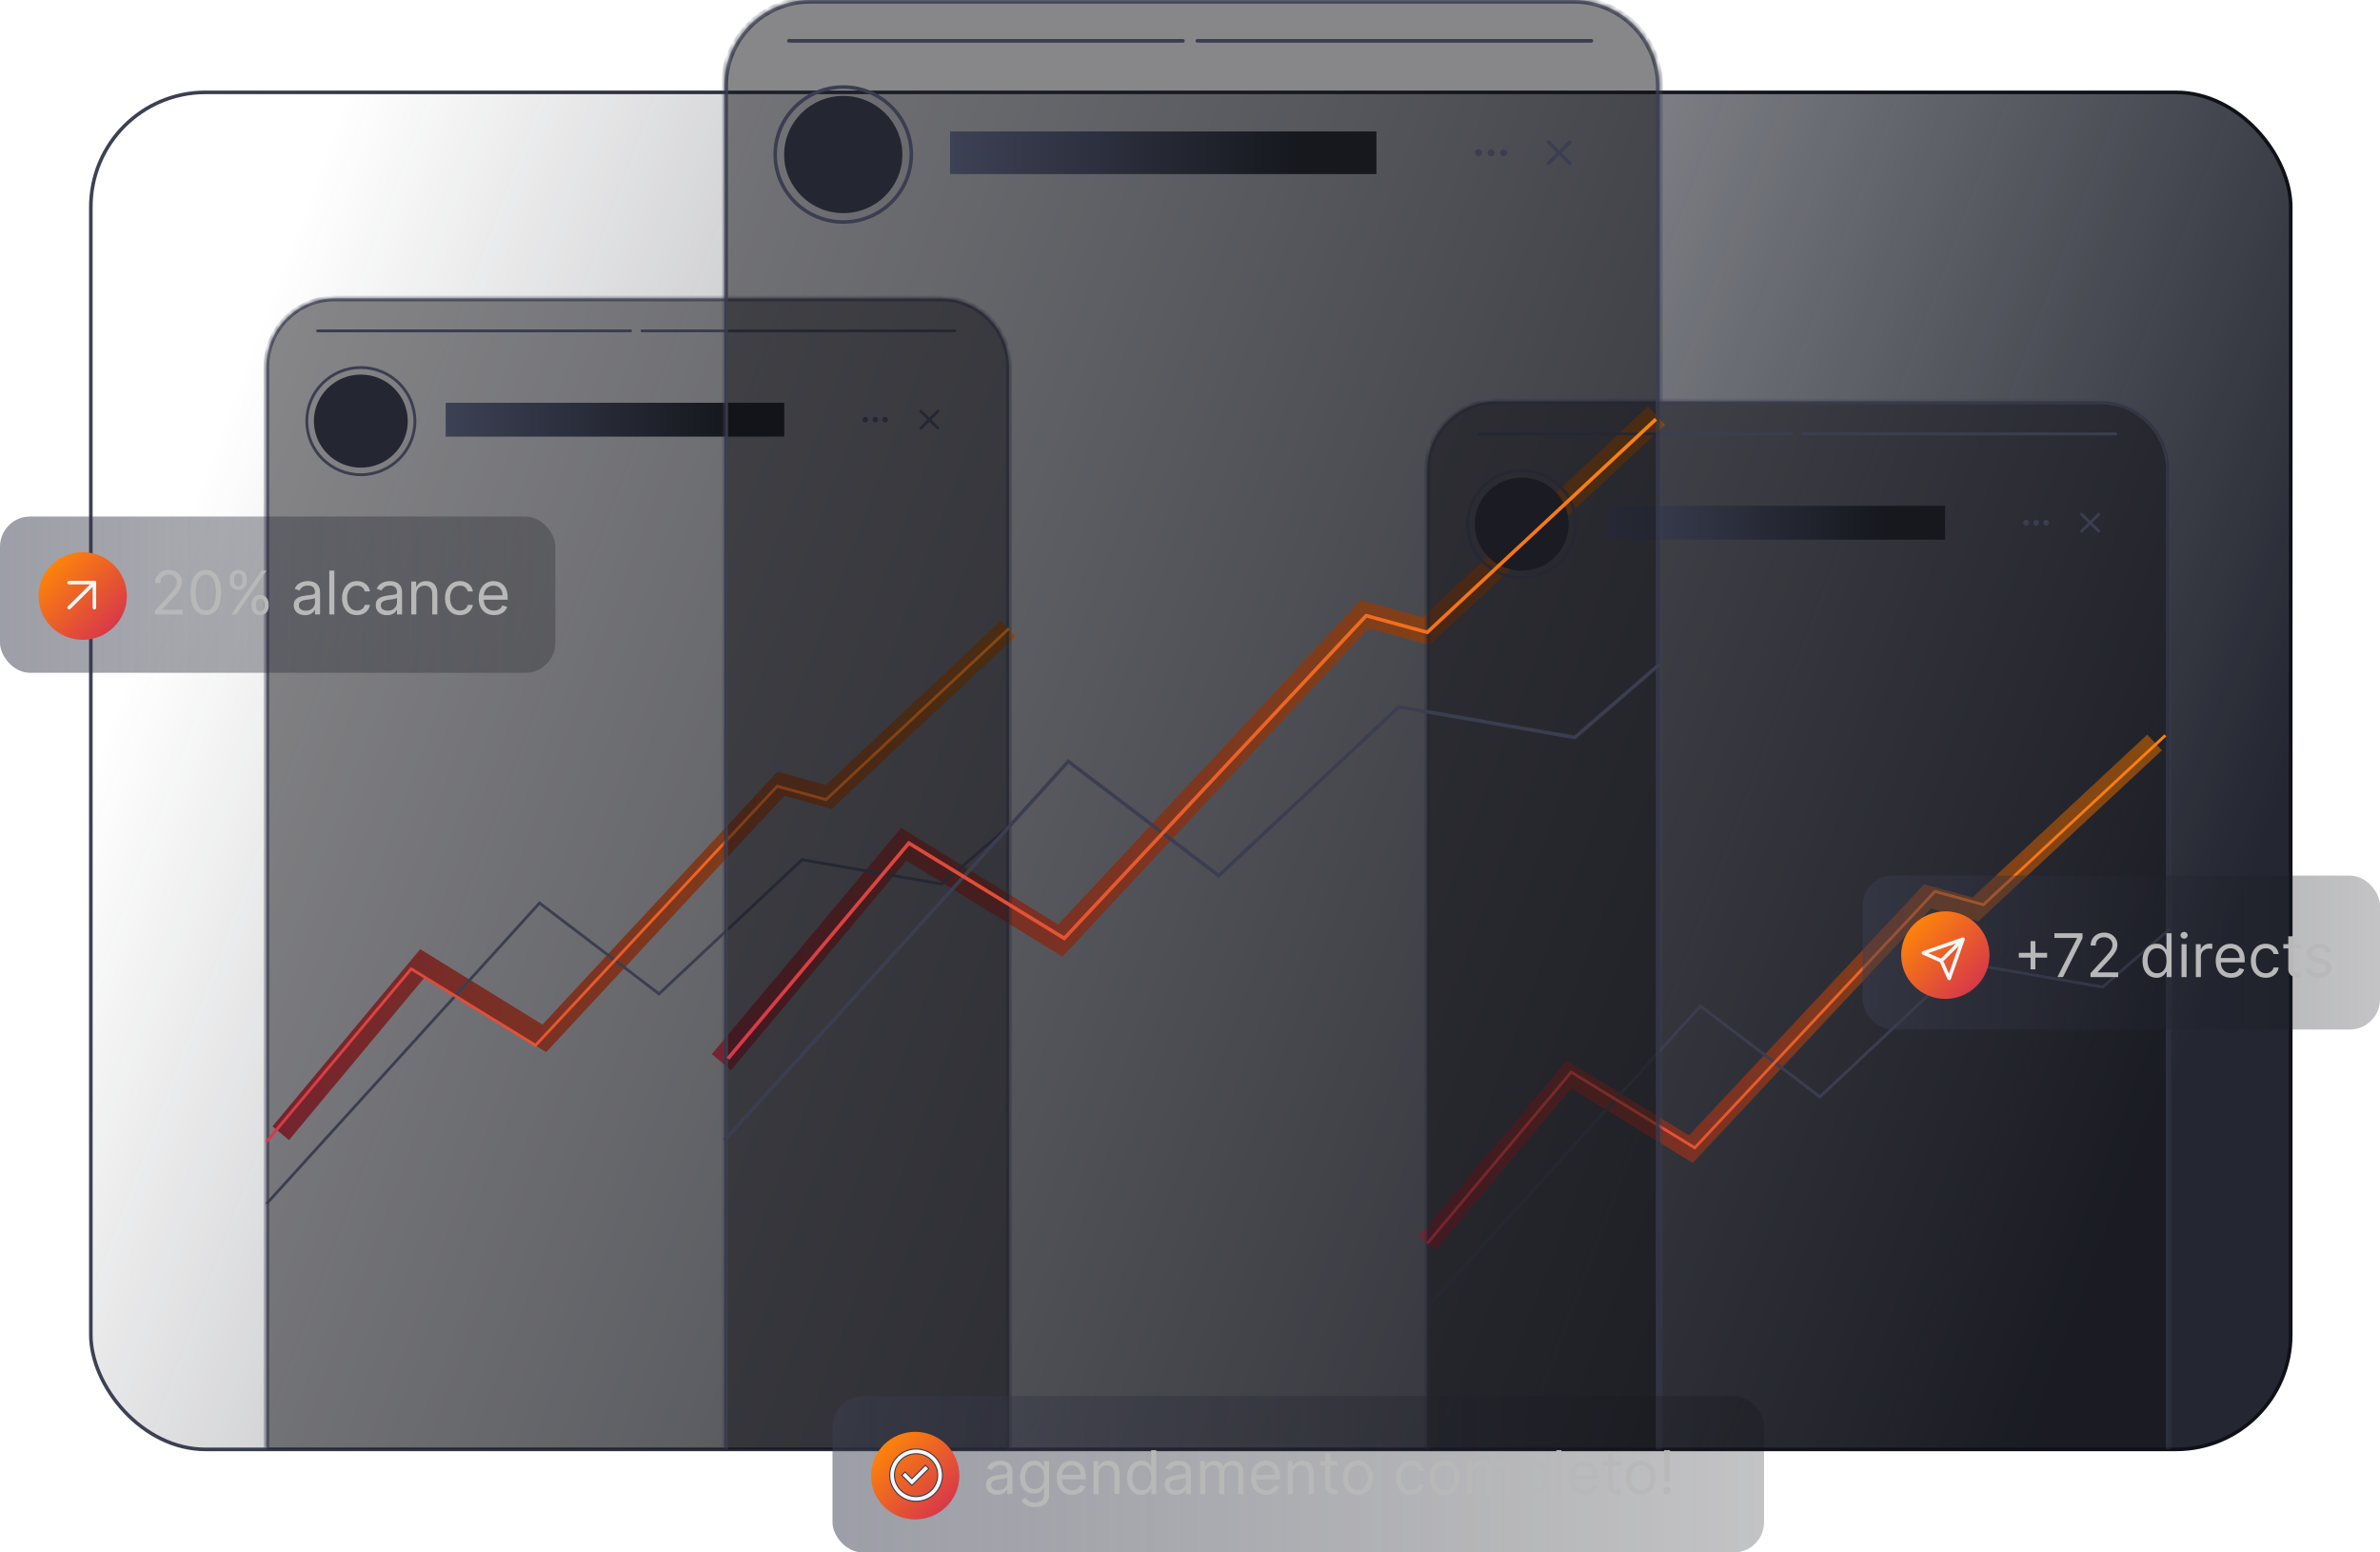 <svg width="414" height="270" viewBox="0 0 414 270" fill="none" xmlns="http://www.w3.org/2000/svg">
<rect x="15.8" y="16.064" width="382.675" height="236.018" rx="19.944" fill="url(#paint0_linear_1_1760)" stroke="url(#paint1_linear_1_1760)" stroke-width="0.623"/>
<path d="M125.492 184.737L157.208 146.835L184.449 163.587L237.375 106.84L248.076 109.771L288.16 72.288" stroke="url(#paint2_linear_1_1760)" stroke-width="4.363"/>
<path d="M48.832 197.094L73.5 167.522L94.688 180.593L135.852 136.317L144.176 138.604L175.352 109.359" stroke="url(#paint3_linear_1_1760)" stroke-width="3.74"/>
<g filter="url(#filter0_b_1_1760)">
<mask id="path-4-inside-1_1_1760" fill="white">
<path d="M46.339 63.778C46.339 57.217 51.657 51.899 58.217 51.899H163.638C170.198 51.899 175.516 57.217 175.516 63.778V252.082H46.339V63.778Z"/>
</mask>
<path d="M46.339 63.778C46.339 57.217 51.657 51.899 58.217 51.899H163.638C170.198 51.899 175.516 57.217 175.516 63.778V252.082H46.339V63.778Z" fill="#101116" fill-opacity="0.5"/>
<path d="M45.844 63.778C45.844 56.944 51.384 51.404 58.217 51.404H163.638C170.472 51.404 176.011 56.944 176.011 63.778H175.022C175.022 57.491 169.925 52.394 163.638 52.394H58.217C51.93 52.394 46.834 57.491 46.834 63.778H45.844ZM175.516 252.082H46.339H175.516ZM45.844 252.082V63.778C45.844 56.944 51.384 51.404 58.217 51.404V52.394C51.93 52.394 46.834 57.491 46.834 63.778V252.082H45.844ZM163.638 51.404C170.472 51.404 176.011 56.944 176.011 63.778V252.082H175.022V63.778C175.022 57.491 169.925 52.394 163.638 52.394V51.404Z" fill="#3B3E50" mask="url(#path-4-inside-1_1_1760)"/>
</g>
<ellipse cx="62.767" cy="73.242" rx="8.166" ry="8.096" fill="#242731"/>
<path d="M72.17 73.243C72.17 78.388 67.962 82.563 62.767 82.563C57.571 82.563 53.363 78.388 53.363 73.243C53.363 68.097 57.571 63.922 62.767 63.922C67.962 63.922 72.17 68.097 72.17 73.243Z" stroke="#3B3E50" stroke-width="0.495"/>
<rect x="77.52" y="70.053" width="58.897" height="5.888" fill="url(#paint4_linear_1_1760)"/>
<path d="M55.248 57.542H109.69" stroke="#3B3E50" stroke-width="0.495" stroke-linecap="round"/>
<path d="M111.67 57.542H166.113" stroke="#3B3E50" stroke-width="0.495" stroke-linecap="round"/>
<path d="M163.143 71.525L160.174 74.469" stroke="#3B3E50" stroke-width="0.495" stroke-linecap="round" stroke-linejoin="round"/>
<path d="M160.174 71.525L163.143 74.469" stroke="#3B3E50" stroke-width="0.495" stroke-linecap="round" stroke-linejoin="round"/>
<path d="M152.255 73.243C152.391 73.243 152.502 73.133 152.502 72.998C152.502 72.862 152.391 72.752 152.255 72.752C152.118 72.752 152.007 72.862 152.007 72.998C152.007 73.133 152.118 73.243 152.255 73.243Z" stroke="#3B3E50" stroke-width="0.495" stroke-linecap="round" stroke-linejoin="round"/>
<path d="M153.987 73.243C154.124 73.243 154.234 73.133 154.234 72.998C154.234 72.862 154.124 72.752 153.987 72.752C153.85 72.752 153.739 72.862 153.739 72.998C153.739 73.133 153.85 73.243 153.987 73.243Z" stroke="#3B3E50" stroke-width="0.495" stroke-linecap="round" stroke-linejoin="round"/>
<path d="M150.522 73.243C150.659 73.243 150.77 73.133 150.77 72.998C150.77 72.862 150.659 72.752 150.522 72.752C150.386 72.752 150.275 72.862 150.275 72.998C150.275 73.133 150.386 73.243 150.522 73.243Z" stroke="#3B3E50" stroke-width="0.495" stroke-linecap="round" stroke-linejoin="round"/>
<path d="M46.339 209.396L93.853 157.056L114.64 172.85L139.51 149.527L163.824 153.751L175.516 143.65" stroke="#3B3E50" stroke-width="0.495"/>
<path d="M46.339 198.602L71.525 168.504L93.158 181.807L135.187 136.743L143.686 139.071L175.516 109.305" stroke="url(#paint5_linear_1_1760)" stroke-width="0.495"/>
<path d="M248.272 216.247L272.94 186.884L294.128 199.862L335.292 155.898L343.615 158.169L374.791 129.13" stroke="url(#paint6_linear_1_1760)" stroke-width="3.74"/>
<g filter="url(#filter1_b_1_1760)">
<mask id="path-19-inside-2_1_1760" fill="white">
<path d="M248.272 81.695C248.272 75.135 253.59 69.817 260.15 69.817H365.406C371.966 69.817 377.284 75.135 377.284 81.695V252.083H248.272V81.695Z"/>
</mask>
<path d="M248.272 81.695C248.272 75.135 253.59 69.817 260.15 69.817H365.406C371.966 69.817 377.284 75.135 377.284 81.695V252.083H248.272V81.695Z" fill="#101116" fill-opacity="0.5"/>
<path d="M247.777 81.695C247.777 74.862 253.317 69.322 260.15 69.322H365.406C372.24 69.322 377.779 74.862 377.779 81.695H376.789C376.789 75.409 371.693 70.312 365.406 70.312H260.15C253.863 70.312 248.767 75.409 248.767 81.695H247.777ZM377.284 252.083H248.272H377.284ZM247.777 252.083V81.695C247.777 74.862 253.317 69.322 260.15 69.322V70.312C253.863 70.312 248.767 75.409 248.767 81.695V252.083H247.777ZM365.406 69.322C372.24 69.322 377.779 74.862 377.779 81.695V252.083H376.789V81.695C376.789 75.409 371.693 70.312 365.406 70.312V69.322Z" fill="#3B3E50" mask="url(#path-19-inside-2_1_1760)"/>
</g>
<ellipse cx="264.699" cy="91.16" rx="8.166" ry="8.096" fill="#242731"/>
<path d="M274.103 91.16C274.103 96.305 269.895 100.48 264.699 100.48C259.504 100.48 255.296 96.305 255.296 91.16C255.296 86.014 259.504 81.84 264.699 81.84C269.895 81.84 274.103 86.014 274.103 91.16Z" stroke="#3B3E50" stroke-width="0.495"/>
<rect x="279.452" y="87.971" width="58.897" height="5.888" fill="url(#paint7_linear_1_1760)"/>
<path d="M257.18 75.46H311.623" stroke="#3B3E50" stroke-width="0.495" stroke-linecap="round"/>
<path d="M313.603 75.46H368.046" stroke="#3B3E50" stroke-width="0.495" stroke-linecap="round"/>
<path d="M365.076 89.443L362.106 92.387" stroke="#3B3E50" stroke-width="0.495" stroke-linecap="round" stroke-linejoin="round"/>
<path d="M362.106 89.443L365.076 92.387" stroke="#3B3E50" stroke-width="0.495" stroke-linecap="round" stroke-linejoin="round"/>
<g clip-path="url(#clip0_1_1760)">
<path d="M354.187 91.161C354.324 91.161 354.435 91.051 354.435 90.915C354.435 90.779 354.324 90.669 354.187 90.669C354.051 90.669 353.94 90.779 353.94 90.915C353.94 91.051 354.051 91.161 354.187 91.161Z" stroke="#3B3E50" stroke-width="0.495" stroke-linecap="round" stroke-linejoin="round"/>
<path d="M355.919 91.161C356.056 91.161 356.167 91.051 356.167 90.915C356.167 90.779 356.056 90.669 355.919 90.669C355.783 90.669 355.672 90.779 355.672 90.915C355.672 91.051 355.783 91.161 355.919 91.161Z" stroke="#3B3E50" stroke-width="0.495" stroke-linecap="round" stroke-linejoin="round"/>
<path d="M352.455 91.161C352.592 91.161 352.702 91.051 352.702 90.915C352.702 90.779 352.592 90.669 352.455 90.669C352.318 90.669 352.208 90.779 352.208 90.915C352.208 91.051 352.318 91.161 352.455 91.161Z" stroke="#3B3E50" stroke-width="0.495" stroke-linecap="round" stroke-linejoin="round"/>
</g>
<path d="M248.272 227.314L295.785 174.974L316.573 190.768L341.443 167.444L365.757 171.668L377.449 161.568" stroke="#3B3E50" stroke-width="0.495"/>
<path d="M248.272 216.247L273.305 186.467L294.805 199.63L336.578 155.042L345.024 157.346L376.661 127.895" stroke="url(#paint8_linear_1_1760)" stroke-width="0.495"/>
<g filter="url(#filter2_b_1_1760)">
<mask id="path-33-inside-3_1_1760" fill="white">
<path d="M126 14.958C126 6.697 132.697 0 140.958 0H273.71C281.971 0 288.668 6.697 288.668 14.958V252.082H126V14.958Z"/>
</mask>
<path d="M126 14.958C126 6.697 132.697 0 140.958 0H273.71C281.971 0 288.668 6.697 288.668 14.958V252.082H126V14.958Z" fill="#101116" fill-opacity="0.5"/>
<path d="M125.377 14.958C125.377 6.353 132.353 -0.623 140.958 -0.623H273.71C282.315 -0.623 289.291 6.353 289.291 14.958H288.045C288.045 7.041 281.627 0.623 273.71 0.623H140.958C133.041 0.623 126.623 7.041 126.623 14.958H125.377ZM288.668 252.082H126H288.668ZM125.377 252.082V14.958C125.377 6.353 132.353 -0.623 140.958 -0.623V0.623C133.041 0.623 126.623 7.041 126.623 14.958V252.082H125.377ZM273.71 -0.623C282.315 -0.623 289.291 6.353 289.291 14.958V252.082H288.045V14.958C288.045 7.041 281.627 0.623 273.71 0.623V-0.623Z" fill="#3B3E50" mask="url(#path-33-inside-3_1_1760)"/>
</g>
<ellipse cx="146.687" cy="26.876" rx="10.284" ry="10.194" fill="#242731"/>
<path d="M158.528 26.876C158.528 33.356 153.229 38.613 146.687 38.613C140.144 38.613 134.845 33.356 134.845 26.876C134.845 20.397 140.144 15.14 146.687 15.14C153.229 15.14 158.528 20.397 158.528 26.876Z" stroke="#3B3E50" stroke-width="0.623"/>
<rect x="165.265" y="22.86" width="74.167" height="7.414" fill="url(#paint9_linear_1_1760)"/>
<path d="M137.218 7.105H205.776" stroke="#3B3E50" stroke-width="0.623" stroke-linecap="round"/>
<path d="M208.269 7.105H276.826" stroke="#3B3E50" stroke-width="0.623" stroke-linecap="round"/>
<path d="M273.087 24.714L269.347 28.421" stroke="#3B3E50" stroke-width="0.623" stroke-linecap="round" stroke-linejoin="round"/>
<path d="M269.347 24.714L273.087 28.421" stroke="#3B3E50" stroke-width="0.623" stroke-linecap="round" stroke-linejoin="round"/>
<path d="M259.375 26.877C259.547 26.877 259.687 26.739 259.687 26.568C259.687 26.397 259.547 26.258 259.375 26.258C259.203 26.258 259.064 26.397 259.064 26.568C259.064 26.739 259.203 26.877 259.375 26.877Z" stroke="#3B3E50" stroke-width="0.623" stroke-linecap="round" stroke-linejoin="round"/>
<path d="M261.557 26.877C261.729 26.877 261.868 26.739 261.868 26.568C261.868 26.397 261.729 26.258 261.557 26.258C261.385 26.258 261.245 26.397 261.245 26.568C261.245 26.739 261.385 26.877 261.557 26.877Z" stroke="#3B3E50" stroke-width="0.623" stroke-linecap="round" stroke-linejoin="round"/>
<path d="M257.194 26.877C257.366 26.877 257.505 26.739 257.505 26.568C257.505 26.397 257.366 26.258 257.194 26.258C257.022 26.258 256.882 26.397 256.882 26.568C256.882 26.739 257.022 26.877 257.194 26.877Z" stroke="#3B3E50" stroke-width="0.623" stroke-linecap="round" stroke-linejoin="round"/>
<path d="M126 198.329L185.832 132.42L212.008 152.308L243.327 122.938L273.944 128.257L288.668 115.538" stroke="#3B3E50" stroke-width="0.623"/>
<path d="M126.623 184.119L158.097 146.634L185.129 163.202L237.649 107.078L248.269 109.977L288.045 72.906" stroke="url(#paint10_linear_1_1760)" stroke-width="0.623"/>
<g filter="url(#filter3_b_1_1760)">
<rect y="89.832" width="96.604" height="27.185" rx="5.246" fill="url(#paint11_linear_1_1760)" fill-opacity="0.5"/>
</g>
<ellipse cx="7.65" cy="7.65" rx="7.65" ry="7.65" transform="matrix(-0.71 -0.704 0.71 -0.704 14.388 114.434)" fill="url(#paint12_linear_1_1760)"/>
<path d="M12.028 105.68L16.419 101.327" stroke="#F7F7F7" stroke-width="0.617" stroke-linecap="round" stroke-linejoin="round"/>
<path d="M12.028 101.327L16.419 101.327L16.419 105.68" stroke="#F7F7F7" stroke-width="0.617" stroke-linecap="round" stroke-linejoin="round"/>
<path d="M26.966 106.865V106.194L29.485 103.437C29.781 103.114 30.024 102.833 30.215 102.595C30.407 102.354 30.548 102.128 30.64 101.917C30.734 101.703 30.782 101.479 30.782 101.246C30.782 100.978 30.717 100.745 30.588 100.549C30.461 100.353 30.287 100.202 30.066 100.095C29.845 99.988 29.597 99.934 29.321 99.934C29.028 99.934 28.772 99.995 28.554 100.117C28.337 100.236 28.17 100.404 28.051 100.62C27.934 100.836 27.875 101.09 27.875 101.38H26.996C26.996 100.933 27.099 100.541 27.305 100.203C27.512 99.865 27.792 99.602 28.148 99.413C28.505 99.224 28.906 99.13 29.351 99.13C29.798 99.13 30.194 99.224 30.539 99.413C30.885 99.602 31.155 99.856 31.352 100.177C31.548 100.497 31.646 100.854 31.646 101.246C31.646 101.527 31.595 101.801 31.493 102.069C31.394 102.335 31.22 102.632 30.972 102.96C30.726 103.285 30.384 103.683 29.947 104.152L28.233 105.985V106.045H31.78V106.865H26.966ZM35.808 106.969C35.246 106.969 34.768 106.816 34.373 106.511C33.978 106.203 33.677 105.757 33.468 105.173C33.259 104.587 33.155 103.879 33.155 103.049C33.155 102.225 33.259 101.52 33.468 100.937C33.679 100.351 33.982 99.903 34.377 99.596C34.774 99.285 35.251 99.13 35.808 99.13C36.364 99.13 36.84 99.285 37.235 99.596C37.632 99.903 37.935 100.351 38.144 100.937C38.355 101.52 38.461 102.225 38.461 103.049C38.461 103.879 38.356 104.587 38.148 105.173C37.939 105.757 37.637 106.203 37.242 106.511C36.847 106.816 36.369 106.969 35.808 106.969ZM35.808 106.149C36.364 106.149 36.796 105.881 37.104 105.344C37.412 104.808 37.566 104.043 37.566 103.049C37.566 102.389 37.495 101.826 37.354 101.361C37.215 100.897 37.014 100.543 36.75 100.3C36.489 100.056 36.175 99.934 35.808 99.934C35.256 99.934 34.825 100.206 34.515 100.75C34.204 101.292 34.049 102.058 34.049 103.049C34.049 103.71 34.119 104.271 34.258 104.733C34.397 105.195 34.597 105.547 34.858 105.788C35.121 106.029 35.438 106.149 35.808 106.149ZM43.766 105.434V105.031C43.766 104.753 43.823 104.499 43.937 104.268C44.054 104.034 44.223 103.848 44.444 103.709C44.668 103.567 44.938 103.496 45.256 103.496C45.579 103.496 45.85 103.567 46.069 103.709C46.287 103.848 46.452 104.034 46.564 104.268C46.676 104.499 46.732 104.753 46.732 105.031V105.434C46.732 105.712 46.675 105.968 46.56 106.201C46.449 106.432 46.282 106.619 46.061 106.76C45.843 106.899 45.574 106.969 45.256 106.969C44.933 106.969 44.661 106.899 44.44 106.76C44.219 106.619 44.052 106.432 43.937 106.201C43.823 105.968 43.766 105.712 43.766 105.434ZM44.526 105.031V105.434C44.526 105.665 44.581 105.872 44.69 106.056C44.799 106.237 44.988 106.328 45.256 106.328C45.517 106.328 45.701 106.237 45.808 106.056C45.917 105.872 45.972 105.665 45.972 105.434V105.031C45.972 104.8 45.919 104.594 45.815 104.413C45.711 104.229 45.525 104.137 45.256 104.137C44.995 104.137 44.808 104.229 44.694 104.413C44.582 104.594 44.526 104.8 44.526 105.031ZM39.966 101.067V100.665C39.966 100.387 40.023 100.132 40.137 99.901C40.254 99.668 40.423 99.481 40.644 99.342C40.867 99.201 41.138 99.13 41.456 99.13C41.779 99.13 42.05 99.201 42.268 99.342C42.487 99.481 42.652 99.668 42.764 99.901C42.876 100.132 42.931 100.387 42.931 100.665V101.067C42.931 101.345 42.874 101.601 42.76 101.835C42.648 102.066 42.482 102.252 42.261 102.394C42.042 102.533 41.774 102.602 41.456 102.602C41.133 102.602 40.861 102.533 40.64 102.394C40.419 102.252 40.251 102.066 40.137 101.835C40.023 101.601 39.966 101.345 39.966 101.067ZM40.726 100.665V101.067C40.726 101.298 40.78 101.506 40.89 101.689C40.999 101.871 41.188 101.961 41.456 101.961C41.717 101.961 41.901 101.871 42.007 101.689C42.117 101.506 42.171 101.298 42.171 101.067V100.665C42.171 100.434 42.119 100.228 42.015 100.046C41.911 99.862 41.724 99.771 41.456 99.771C41.195 99.771 41.008 99.862 40.893 100.046C40.782 100.228 40.726 100.434 40.726 100.665ZM40.249 106.865L45.495 99.234H46.344L41.098 106.865H40.249ZM53.051 106.999C52.688 106.999 52.359 106.93 52.063 106.794C51.768 106.655 51.533 106.455 51.359 106.194C51.185 105.931 51.098 105.613 51.098 105.24C51.098 104.912 51.163 104.646 51.292 104.443C51.421 104.237 51.594 104.075 51.81 103.958C52.026 103.842 52.265 103.755 52.525 103.698C52.789 103.638 53.053 103.591 53.319 103.556C53.667 103.511 53.949 103.478 54.165 103.455C54.383 103.431 54.542 103.39 54.642 103.332C54.743 103.275 54.794 103.176 54.794 103.034V103.005C54.794 102.637 54.694 102.351 54.493 102.148C54.294 101.944 53.992 101.842 53.587 101.842C53.167 101.842 52.838 101.934 52.6 102.118C52.361 102.302 52.194 102.498 52.097 102.707L51.262 102.408C51.411 102.061 51.61 101.79 51.858 101.596C52.109 101.4 52.383 101.263 52.678 101.186C52.976 101.107 53.269 101.067 53.557 101.067C53.741 101.067 53.952 101.09 54.191 101.134C54.432 101.176 54.664 101.265 54.888 101.399C55.114 101.533 55.301 101.735 55.45 102.006C55.599 102.277 55.674 102.639 55.674 103.094V106.865H54.794V106.09H54.75C54.69 106.214 54.591 106.347 54.452 106.488C54.312 106.63 54.127 106.75 53.897 106.85C53.666 106.949 53.384 106.999 53.051 106.999ZM53.185 106.209C53.533 106.209 53.826 106.14 54.064 106.004C54.305 105.867 54.486 105.691 54.608 105.475C54.732 105.259 54.794 105.031 54.794 104.793V103.988C54.757 104.033 54.675 104.074 54.548 104.111C54.424 104.146 54.28 104.177 54.116 104.204C53.955 104.229 53.797 104.251 53.643 104.271C53.492 104.289 53.369 104.304 53.274 104.316C53.046 104.346 52.832 104.394 52.633 104.461C52.437 104.526 52.278 104.624 52.157 104.756C52.037 104.885 51.978 105.061 51.978 105.285C51.978 105.59 52.091 105.821 52.317 105.978C52.545 106.132 52.835 106.209 53.185 106.209ZM58.158 99.234V106.865H57.279V99.234H58.158ZM62.093 106.984C61.557 106.984 61.095 106.857 60.707 106.604C60.32 106.35 60.022 106.001 59.813 105.557C59.604 105.112 59.5 104.604 59.5 104.033C59.5 103.452 59.607 102.939 59.821 102.494C60.037 102.047 60.337 101.698 60.722 101.447C61.11 101.194 61.562 101.067 62.078 101.067C62.481 101.067 62.843 101.142 63.166 101.291C63.489 101.44 63.754 101.648 63.96 101.917C64.166 102.185 64.294 102.498 64.344 102.856H63.464C63.397 102.595 63.248 102.364 63.017 102.163C62.789 101.959 62.481 101.857 62.093 101.857C61.751 101.857 61.45 101.946 61.192 102.125C60.936 102.302 60.736 102.551 60.592 102.874C60.45 103.195 60.379 103.571 60.379 104.003C60.379 104.445 60.449 104.83 60.588 105.158C60.73 105.486 60.928 105.741 61.184 105.922C61.443 106.103 61.745 106.194 62.093 106.194C62.322 106.194 62.529 106.154 62.715 106.075C62.902 105.995 63.059 105.881 63.189 105.732C63.318 105.583 63.41 105.404 63.464 105.195H64.344C64.294 105.533 64.171 105.837 63.975 106.108C63.781 106.376 63.524 106.59 63.203 106.749C62.886 106.905 62.516 106.984 62.093 106.984ZM67.313 106.999C66.95 106.999 66.621 106.93 66.326 106.794C66.03 106.655 65.795 106.455 65.622 106.194C65.448 105.931 65.361 105.613 65.361 105.24C65.361 104.912 65.425 104.646 65.555 104.443C65.684 104.237 65.856 104.075 66.072 103.958C66.288 103.842 66.527 103.755 66.788 103.698C67.051 103.638 67.316 103.591 67.581 103.556C67.929 103.511 68.211 103.478 68.427 103.455C68.646 103.431 68.805 103.39 68.904 103.332C69.006 103.275 69.057 103.176 69.057 103.034V103.005C69.057 102.637 68.956 102.351 68.755 102.148C68.556 101.944 68.254 101.842 67.85 101.842C67.43 101.842 67.101 101.934 66.862 102.118C66.624 102.302 66.456 102.498 66.359 102.707L65.525 102.408C65.674 102.061 65.872 101.79 66.121 101.596C66.372 101.4 66.645 101.263 66.941 101.186C67.239 101.107 67.532 101.067 67.82 101.067C68.004 101.067 68.215 101.09 68.453 101.134C68.694 101.176 68.926 101.265 69.15 101.399C69.376 101.533 69.564 101.735 69.713 102.006C69.862 102.277 69.936 102.639 69.936 103.094V106.865H69.057V106.09H69.012C68.952 106.214 68.853 106.347 68.714 106.488C68.575 106.63 68.39 106.75 68.159 106.85C67.928 106.949 67.646 106.999 67.313 106.999ZM67.447 106.209C67.795 106.209 68.088 106.14 68.326 106.004C68.567 105.867 68.749 105.691 68.871 105.475C68.995 105.259 69.057 105.031 69.057 104.793V103.988C69.019 104.033 68.938 104.074 68.811 104.111C68.687 104.146 68.543 104.177 68.379 104.204C68.217 104.229 68.059 104.251 67.906 104.271C67.754 104.289 67.631 104.304 67.537 104.316C67.308 104.346 67.094 104.394 66.896 104.461C66.7 104.526 66.541 104.624 66.419 104.756C66.3 104.885 66.24 105.061 66.24 105.285C66.24 105.59 66.353 105.821 66.579 105.978C66.808 106.132 67.097 106.209 67.447 106.209ZM72.42 103.422V106.865H71.541V101.142H72.39V102.036H72.465C72.599 101.745 72.803 101.512 73.076 101.335C73.349 101.157 73.702 101.067 74.134 101.067C74.522 101.067 74.861 101.147 75.151 101.306C75.442 101.462 75.668 101.701 75.829 102.021C75.991 102.339 76.072 102.741 76.072 103.228V106.865H75.192V103.288C75.192 102.838 75.076 102.488 74.842 102.237C74.609 101.984 74.288 101.857 73.881 101.857C73.6 101.857 73.349 101.918 73.128 102.04C72.91 102.161 72.737 102.339 72.61 102.572C72.484 102.806 72.42 103.089 72.42 103.422ZM80.003 106.984C79.467 106.984 79.005 106.857 78.617 106.604C78.23 106.35 77.932 106.001 77.723 105.557C77.514 105.112 77.41 104.604 77.41 104.033C77.41 103.452 77.517 102.939 77.73 102.494C77.947 102.047 78.247 101.698 78.632 101.447C79.02 101.194 79.472 101.067 79.988 101.067C80.391 101.067 80.753 101.142 81.076 101.291C81.399 101.44 81.664 101.648 81.87 101.917C82.076 102.185 82.204 102.498 82.254 102.856H81.374C81.307 102.595 81.158 102.364 80.927 102.163C80.699 101.959 80.391 101.857 80.003 101.857C79.66 101.857 79.36 101.946 79.102 102.125C78.846 102.302 78.646 102.551 78.502 102.874C78.36 103.195 78.289 103.571 78.289 104.003C78.289 104.445 78.359 104.83 78.498 105.158C78.639 105.486 78.838 105.741 79.094 105.922C79.352 106.103 79.655 106.194 80.003 106.194C80.232 106.194 80.439 106.154 80.625 106.075C80.812 105.995 80.969 105.881 81.099 105.732C81.228 105.583 81.32 105.404 81.374 105.195H82.254C82.204 105.533 82.081 105.837 81.885 106.108C81.691 106.376 81.434 106.59 81.114 106.749C80.796 106.905 80.425 106.984 80.003 106.984ZM85.938 106.984C85.387 106.984 84.911 106.862 84.511 106.619C84.114 106.373 83.807 106.03 83.591 105.59C83.377 105.148 83.271 104.634 83.271 104.048C83.271 103.462 83.377 102.945 83.591 102.498C83.807 102.048 84.108 101.698 84.493 101.447C84.88 101.194 85.332 101.067 85.849 101.067C86.147 101.067 86.441 101.117 86.732 101.216C87.023 101.316 87.287 101.477 87.526 101.701C87.764 101.922 87.954 102.215 88.096 102.58C88.237 102.945 88.308 103.395 88.308 103.929V104.301H83.897V103.541H87.414C87.414 103.218 87.349 102.93 87.22 102.677C87.093 102.423 86.912 102.223 86.676 102.077C86.443 101.93 86.167 101.857 85.849 101.857C85.499 101.857 85.196 101.944 84.94 102.118C84.686 102.289 84.492 102.513 84.355 102.788C84.218 103.064 84.15 103.36 84.15 103.675V104.182C84.15 104.614 84.225 104.98 84.374 105.281C84.525 105.579 84.735 105.806 85.003 105.963C85.272 106.117 85.583 106.194 85.938 106.194C86.169 106.194 86.378 106.162 86.564 106.097C86.753 106.03 86.916 105.931 87.052 105.799C87.189 105.665 87.295 105.498 87.369 105.3L88.219 105.538C88.129 105.826 87.979 106.08 87.768 106.298C87.557 106.514 87.296 106.683 86.985 106.805C86.675 106.924 86.326 106.984 85.938 106.984Z" fill="#B8B8B8"/>
<g filter="url(#filter4_b_1_1760)">
<rect x="144.812" y="242.815" width="162.045" height="27.185" rx="5.246" fill="url(#paint13_linear_1_1760)" fill-opacity="0.5"/>
</g>
<ellipse cx="7.65" cy="7.65" rx="7.65" ry="7.65" transform="matrix(-0.71 -0.704 0.71 -0.704 159.2 267.416)" fill="url(#paint14_linear_1_1760)"/>
<g clip-path="url(#clip1_1_1760)">
<path d="M158.622 258.348L156.852 256.592L157.442 256.007L158.622 257.177L160.983 254.837L161.573 255.422L158.622 258.348Z" fill="#F7F7F7"/>
<path fill-rule="evenodd" clip-rule="evenodd" d="M154.765 256.563C154.765 254.05 156.82 252.012 159.355 252.012C161.891 252.012 163.946 254.05 163.946 256.563C163.946 259.076 161.891 261.113 159.355 261.113C156.82 261.113 154.765 259.076 154.765 256.563ZM159.355 260.286C158.862 260.286 158.374 260.19 157.918 260.003C157.463 259.816 157.049 259.541 156.7 259.196C156.351 258.85 156.074 258.439 155.886 257.988C155.697 257.536 155.6 257.052 155.6 256.563C155.6 256.074 155.697 255.59 155.886 255.138C156.074 254.686 156.351 254.276 156.7 253.93C157.049 253.584 157.463 253.31 157.918 253.123C158.374 252.936 158.862 252.84 159.355 252.84C160.352 252.84 161.307 253.232 162.011 253.93C162.715 254.628 163.111 255.575 163.111 256.563C163.111 257.55 162.715 258.497 162.011 259.196C161.307 259.894 160.352 260.286 159.355 260.286Z" fill="#F7F7F7"/>
<path d="M158.622 258.348L156.852 256.592L157.442 256.007L158.622 257.177L160.983 254.837L161.573 255.422L158.622 258.348Z" stroke="#3B3E50" stroke-width="0.187"/>
<path fill-rule="evenodd" clip-rule="evenodd" d="M154.765 256.563C154.765 254.05 156.82 252.012 159.355 252.012C161.891 252.012 163.946 254.05 163.946 256.563C163.946 259.076 161.891 261.113 159.355 261.113C156.82 261.113 154.765 259.076 154.765 256.563ZM159.355 260.286C158.862 260.286 158.374 260.19 157.918 260.003C157.463 259.816 157.049 259.541 156.7 259.196C156.351 258.85 156.074 258.439 155.886 257.988C155.697 257.536 155.6 257.052 155.6 256.563C155.6 256.074 155.697 255.59 155.886 255.138C156.074 254.686 156.351 254.276 156.7 253.93C157.049 253.584 157.463 253.31 157.918 253.123C158.374 252.936 158.862 252.84 159.355 252.84C160.352 252.84 161.307 253.232 162.011 253.93C162.715 254.628 163.111 255.575 163.111 256.563C163.111 257.55 162.715 258.497 162.011 259.196C161.307 259.894 160.352 260.286 159.355 260.286Z" stroke="#3B3E50" stroke-width="0.187"/>
</g>
<path d="M173.478 259.981C173.115 259.981 172.786 259.913 172.49 259.776C172.195 259.637 171.96 259.437 171.786 259.176C171.612 258.913 171.525 258.595 171.525 258.222C171.525 257.894 171.59 257.629 171.719 257.425C171.848 257.219 172.021 257.057 172.237 256.941C172.453 256.824 172.692 256.737 172.952 256.68C173.216 256.62 173.48 256.573 173.746 256.538C174.094 256.494 174.376 256.46 174.592 256.438C174.81 256.413 174.969 256.372 175.069 256.315C175.17 256.258 175.221 256.158 175.221 256.017V255.987C175.221 255.619 175.121 255.334 174.92 255.13C174.721 254.926 174.419 254.824 174.014 254.824C173.594 254.824 173.265 254.916 173.027 255.1C172.788 255.284 172.621 255.48 172.524 255.689L171.689 255.391C171.838 255.043 172.037 254.772 172.285 254.579C172.536 254.382 172.81 254.246 173.105 254.169C173.403 254.089 173.696 254.049 173.984 254.049C174.168 254.049 174.379 254.072 174.618 254.117C174.859 254.159 175.091 254.247 175.315 254.381C175.541 254.515 175.728 254.718 175.877 254.988C176.026 255.259 176.101 255.622 176.101 256.076V259.847H175.221V259.072H175.177C175.117 259.196 175.018 259.329 174.879 259.47C174.74 259.612 174.554 259.733 174.323 259.832C174.092 259.931 173.811 259.981 173.478 259.981ZM173.612 259.191C173.96 259.191 174.253 259.123 174.491 258.986C174.732 258.85 174.913 258.673 175.035 258.457C175.159 258.241 175.221 258.014 175.221 257.775V256.97C175.184 257.015 175.102 257.056 174.975 257.093C174.851 257.128 174.707 257.159 174.543 257.187C174.382 257.211 174.224 257.234 174.07 257.254C173.919 257.271 173.796 257.286 173.701 257.298C173.473 257.328 173.259 257.377 173.06 257.444C172.864 257.508 172.705 257.606 172.584 257.738C172.464 257.867 172.405 258.044 172.405 258.267C172.405 258.573 172.518 258.804 172.744 258.96C172.972 259.114 173.262 259.191 173.612 259.191ZM180.016 262.112C179.591 262.112 179.226 262.057 178.92 261.948C178.615 261.841 178.36 261.7 178.156 261.523C177.955 261.35 177.795 261.163 177.676 260.965L178.376 260.473C178.456 260.577 178.556 260.696 178.678 260.83C178.8 260.967 178.966 261.085 179.177 261.184C179.391 261.286 179.67 261.337 180.016 261.337C180.478 261.337 180.859 261.225 181.159 261.002C181.46 260.778 181.61 260.428 181.61 259.951V258.789H181.536C181.471 258.893 181.379 259.022 181.26 259.176C181.143 259.328 180.974 259.463 180.753 259.582C180.535 259.699 180.239 259.757 179.867 259.757C179.405 259.757 178.99 259.648 178.622 259.43C178.257 259.211 177.968 258.893 177.754 258.476C177.543 258.058 177.437 257.552 177.437 256.956C177.437 256.369 177.54 255.859 177.747 255.424C177.953 254.987 178.24 254.649 178.607 254.411C178.975 254.17 179.4 254.049 179.881 254.049C180.254 254.049 180.55 254.112 180.768 254.236C180.989 254.357 181.158 254.497 181.275 254.653C181.394 254.807 181.486 254.934 181.551 255.033H181.64V254.124H182.49V260.011C182.49 260.503 182.378 260.902 182.154 261.21C181.933 261.521 181.635 261.748 181.26 261.892C180.887 262.039 180.473 262.112 180.016 262.112ZM179.986 258.968C180.338 258.968 180.637 258.887 180.88 258.725C181.123 258.564 181.308 258.332 181.435 258.029C181.562 257.726 181.625 257.363 181.625 256.941C181.625 256.528 181.563 256.164 181.439 255.849C181.315 255.534 181.131 255.286 180.887 255.108C180.644 254.929 180.343 254.839 179.986 254.839C179.613 254.839 179.303 254.934 179.054 255.122C178.808 255.311 178.623 255.565 178.499 255.883C178.377 256.2 178.317 256.553 178.317 256.941C178.317 257.338 178.379 257.69 178.503 257.995C178.63 258.298 178.816 258.537 179.062 258.71C179.31 258.882 179.618 258.968 179.986 258.968ZM186.498 259.966C185.947 259.966 185.471 259.844 185.071 259.601C184.674 259.355 184.367 259.012 184.151 258.573C183.938 258.13 183.831 257.616 183.831 257.03C183.831 256.444 183.938 255.927 184.151 255.48C184.367 255.031 184.668 254.68 185.053 254.429C185.44 254.176 185.892 254.049 186.409 254.049C186.707 254.049 187.001 254.099 187.292 254.198C187.583 254.298 187.847 254.459 188.086 254.683C188.324 254.904 188.514 255.197 188.656 255.562C188.797 255.927 188.868 256.377 188.868 256.911V257.283H184.457V256.523H187.974C187.974 256.2 187.909 255.912 187.78 255.659C187.653 255.406 187.472 255.206 187.236 255.059C187.003 254.913 186.727 254.839 186.409 254.839C186.059 254.839 185.756 254.926 185.5 255.1C185.247 255.272 185.052 255.495 184.915 255.771C184.778 256.046 184.71 256.342 184.71 256.658V257.164C184.71 257.596 184.785 257.963 184.934 258.263C185.085 258.561 185.295 258.789 185.563 258.945C185.832 259.099 186.143 259.176 186.498 259.176C186.729 259.176 186.938 259.144 187.124 259.079C187.313 259.012 187.476 258.913 187.612 258.781C187.749 258.647 187.855 258.481 187.929 258.282L188.779 258.52C188.689 258.809 188.539 259.062 188.328 259.28C188.117 259.497 187.856 259.665 187.545 259.787C187.235 259.906 186.886 259.966 186.498 259.966ZM191.085 256.404V259.847H190.206V254.124H191.055V255.018H191.13C191.264 254.728 191.467 254.494 191.741 254.318C192.014 254.139 192.367 254.049 192.799 254.049C193.186 254.049 193.525 254.129 193.816 254.288C194.107 254.444 194.333 254.683 194.494 255.003C194.655 255.321 194.736 255.724 194.736 256.21V259.847H193.857V256.27C193.857 255.82 193.74 255.47 193.507 255.219C193.273 254.966 192.953 254.839 192.545 254.839C192.265 254.839 192.014 254.9 191.793 255.022C191.574 255.144 191.402 255.321 191.275 255.555C191.148 255.788 191.085 256.071 191.085 256.404ZM198.504 259.966C198.027 259.966 197.606 259.846 197.241 259.605C196.876 259.361 196.59 259.018 196.384 258.576C196.178 258.132 196.075 257.606 196.075 257C196.075 256.399 196.178 255.878 196.384 255.435C196.59 254.993 196.877 254.652 197.245 254.411C197.612 254.17 198.037 254.049 198.519 254.049C198.891 254.049 199.186 254.112 199.402 254.236C199.62 254.357 199.787 254.497 199.901 254.653C200.018 254.807 200.109 254.934 200.173 255.033H200.248V252.216H201.127V259.847H200.277V258.968H200.173C200.109 259.072 200.017 259.203 199.897 259.362C199.778 259.519 199.608 259.659 199.387 259.783C199.166 259.905 198.872 259.966 198.504 259.966ZM198.623 259.176C198.976 259.176 199.274 259.084 199.517 258.9C199.761 258.714 199.946 258.457 200.072 258.129C200.199 257.799 200.263 257.418 200.263 256.985C200.263 256.558 200.2 256.184 200.076 255.864C199.952 255.541 199.768 255.29 199.525 255.111C199.281 254.93 198.981 254.839 198.623 254.839C198.251 254.839 197.94 254.935 197.692 255.126C197.446 255.315 197.261 255.572 197.137 255.897C197.015 256.22 196.954 256.583 196.954 256.985C196.954 257.393 197.016 257.763 197.14 258.096C197.267 258.426 197.453 258.689 197.699 258.886C197.948 259.079 198.256 259.176 198.623 259.176ZM204.543 259.981C204.181 259.981 203.852 259.913 203.556 259.776C203.261 259.637 203.026 259.437 202.852 259.176C202.678 258.913 202.591 258.595 202.591 258.222C202.591 257.894 202.656 257.629 202.785 257.425C202.914 257.219 203.087 257.057 203.303 256.941C203.519 256.824 203.757 256.737 204.018 256.68C204.281 256.62 204.546 256.573 204.812 256.538C205.159 256.494 205.441 256.46 205.657 256.438C205.876 256.413 206.035 256.372 206.134 256.315C206.236 256.258 206.287 256.158 206.287 256.017V255.987C206.287 255.619 206.187 255.334 205.985 255.13C205.787 254.926 205.485 254.824 205.08 254.824C204.66 254.824 204.331 254.916 204.093 255.1C203.854 255.284 203.687 255.48 203.59 255.689L202.755 255.391C202.904 255.043 203.103 254.772 203.351 254.579C203.602 254.382 203.875 254.246 204.171 254.169C204.469 254.089 204.762 254.049 205.05 254.049C205.234 254.049 205.445 254.072 205.684 254.117C205.924 254.159 206.157 254.247 206.38 254.381C206.606 254.515 206.794 254.718 206.943 254.988C207.092 255.259 207.166 255.622 207.166 256.076V259.847H206.287V259.072H206.242C206.183 259.196 206.083 259.329 205.944 259.47C205.805 259.612 205.62 259.733 205.389 259.832C205.158 259.931 204.876 259.981 204.543 259.981ZM204.678 259.191C205.025 259.191 205.318 259.123 205.557 258.986C205.798 258.85 205.979 258.673 206.101 258.457C206.225 258.241 206.287 258.014 206.287 257.775V256.97C206.25 257.015 206.168 257.056 206.041 257.093C205.917 257.128 205.773 257.159 205.609 257.187C205.448 257.211 205.29 257.234 205.136 257.254C204.984 257.271 204.861 257.286 204.767 257.298C204.538 257.328 204.325 257.377 204.126 257.444C203.93 257.508 203.771 257.606 203.649 257.738C203.53 257.867 203.47 258.044 203.47 258.267C203.47 258.573 203.583 258.804 203.809 258.96C204.038 259.114 204.327 259.191 204.678 259.191ZM208.771 259.847V254.124H209.621V255.018H209.695C209.815 254.713 210.007 254.475 210.273 254.307C210.539 254.135 210.858 254.049 211.23 254.049C211.608 254.049 211.922 254.135 212.173 254.307C212.426 254.475 212.624 254.713 212.765 255.018H212.825C212.972 254.723 213.191 254.488 213.484 254.314C213.778 254.138 214.129 254.049 214.539 254.049C215.051 254.049 215.469 254.21 215.794 254.53C216.12 254.848 216.283 255.344 216.283 256.017V259.847H215.403V256.017C215.403 255.594 215.288 255.293 215.057 255.111C214.826 254.93 214.554 254.839 214.241 254.839C213.838 254.839 213.527 254.961 213.306 255.204C213.085 255.445 212.974 255.751 212.974 256.121V259.847H212.08V255.927C212.08 255.602 211.974 255.34 211.763 255.141C211.552 254.94 211.28 254.839 210.947 254.839C210.719 254.839 210.505 254.9 210.306 255.022C210.11 255.144 209.951 255.313 209.829 255.529C209.71 255.742 209.651 255.989 209.651 256.27V259.847H208.771ZM220.29 259.966C219.738 259.966 219.263 259.844 218.863 259.601C218.465 259.355 218.158 259.012 217.942 258.573C217.729 258.13 217.622 257.616 217.622 257.03C217.622 256.444 217.729 255.927 217.942 255.48C218.158 255.031 218.459 254.68 218.844 254.429C219.232 254.176 219.684 254.049 220.2 254.049C220.498 254.049 220.793 254.099 221.083 254.198C221.374 254.298 221.638 254.459 221.877 254.683C222.115 254.904 222.305 255.197 222.447 255.562C222.588 255.927 222.659 256.377 222.659 256.911V257.283H218.248V256.523H221.765C221.765 256.2 221.7 255.912 221.571 255.659C221.445 255.406 221.263 255.206 221.027 255.059C220.794 254.913 220.518 254.839 220.2 254.839C219.85 254.839 219.547 254.926 219.291 255.1C219.038 255.272 218.843 255.495 218.706 255.771C218.57 256.046 218.501 256.342 218.501 256.658V257.164C218.501 257.596 218.576 257.963 218.725 258.263C218.876 258.561 219.086 258.789 219.354 258.945C219.623 259.099 219.934 259.176 220.29 259.176C220.521 259.176 220.729 259.144 220.916 259.079C221.104 259.012 221.267 258.913 221.404 258.781C221.54 258.647 221.646 258.481 221.72 258.282L222.57 258.52C222.48 258.809 222.33 259.062 222.119 259.28C221.908 259.497 221.647 259.665 221.337 259.787C221.026 259.906 220.677 259.966 220.29 259.966ZM224.876 256.404V259.847H223.997V254.124H224.846V255.018H224.921C225.055 254.728 225.259 254.494 225.532 254.318C225.805 254.139 226.158 254.049 226.59 254.049C226.977 254.049 227.316 254.129 227.607 254.288C227.898 254.444 228.124 254.683 228.285 255.003C228.447 255.321 228.527 255.724 228.527 256.21V259.847H227.648V256.27C227.648 255.82 227.531 255.47 227.298 255.219C227.064 254.966 226.744 254.839 226.337 254.839C226.056 254.839 225.805 254.9 225.584 255.022C225.365 255.144 225.193 255.321 225.066 255.555C224.939 255.788 224.876 256.071 224.876 256.404ZM232.623 254.124V254.869H229.657V254.124H232.623ZM230.522 252.753H231.401V258.207C231.401 258.456 231.437 258.642 231.509 258.766C231.583 258.888 231.678 258.97 231.792 259.012C231.909 259.052 232.032 259.072 232.161 259.072C232.258 259.072 232.337 259.067 232.399 259.057C232.462 259.045 232.511 259.035 232.548 259.027L232.727 259.817C232.668 259.839 232.584 259.862 232.478 259.884C232.371 259.909 232.235 259.921 232.072 259.921C231.823 259.921 231.58 259.868 231.341 259.761C231.105 259.654 230.909 259.492 230.753 259.273C230.599 259.054 230.522 258.779 230.522 258.446V252.753ZM236.209 259.966C235.692 259.966 235.239 259.843 234.849 259.597C234.462 259.351 234.159 259.007 233.94 258.565C233.724 258.123 233.616 257.606 233.616 257.015C233.616 256.419 233.724 255.899 233.94 255.454C234.159 255.009 234.462 254.664 234.849 254.418C235.239 254.172 235.692 254.049 236.209 254.049C236.726 254.049 237.178 254.172 237.565 254.418C237.955 254.664 238.258 255.009 238.474 255.454C238.693 255.899 238.802 256.419 238.802 257.015C238.802 257.606 238.693 258.123 238.474 258.565C238.258 259.007 237.955 259.351 237.565 259.597C237.178 259.843 236.726 259.966 236.209 259.966ZM236.209 259.176C236.602 259.176 236.924 259.076 237.178 258.874C237.431 258.673 237.619 258.409 237.74 258.081C237.862 257.753 237.923 257.398 237.923 257.015C237.923 256.633 237.862 256.276 237.74 255.946C237.619 255.616 237.431 255.349 237.178 255.145C236.924 254.941 236.602 254.839 236.209 254.839C235.817 254.839 235.494 254.941 235.24 255.145C234.987 255.349 234.799 255.616 234.678 255.946C234.556 256.276 234.495 256.633 234.495 257.015C234.495 257.398 234.556 257.753 234.678 258.081C234.799 258.409 234.987 258.673 235.24 258.874C235.494 259.076 235.817 259.176 236.209 259.176ZM245.42 259.966C244.884 259.966 244.422 259.839 244.034 259.586C243.647 259.333 243.349 258.984 243.14 258.539C242.931 258.094 242.827 257.586 242.827 257.015C242.827 256.434 242.934 255.921 243.147 255.476C243.364 255.029 243.664 254.68 244.049 254.429C244.437 254.176 244.889 254.049 245.405 254.049C245.808 254.049 246.17 254.124 246.493 254.273C246.816 254.422 247.081 254.631 247.287 254.899C247.493 255.167 247.621 255.48 247.671 255.838H246.791C246.724 255.577 246.575 255.346 246.344 255.145C246.116 254.941 245.808 254.839 245.42 254.839C245.077 254.839 244.777 254.929 244.519 255.108C244.263 255.284 244.063 255.534 243.919 255.856C243.777 256.177 243.706 256.553 243.706 256.985C243.706 257.428 243.776 257.813 243.915 258.14C244.057 258.468 244.255 258.723 244.511 258.904C244.769 259.085 245.072 259.176 245.42 259.176C245.649 259.176 245.856 259.136 246.042 259.057C246.229 258.977 246.386 258.863 246.516 258.714C246.645 258.565 246.737 258.386 246.791 258.178H247.671C247.621 258.515 247.498 258.82 247.302 259.09C247.108 259.359 246.851 259.572 246.53 259.731C246.213 259.888 245.842 259.966 245.42 259.966ZM251.281 259.966C250.764 259.966 250.311 259.843 249.921 259.597C249.533 259.351 249.23 259.007 249.012 258.565C248.796 258.123 248.688 257.606 248.688 257.015C248.688 256.419 248.796 255.899 249.012 255.454C249.23 255.009 249.533 254.664 249.921 254.418C250.311 254.172 250.764 254.049 251.281 254.049C251.797 254.049 252.25 254.172 252.637 254.418C253.027 254.664 253.33 255.009 253.546 255.454C253.765 255.899 253.874 256.419 253.874 257.015C253.874 257.606 253.765 258.123 253.546 258.565C253.33 259.007 253.027 259.351 252.637 259.597C252.25 259.843 251.797 259.966 251.281 259.966ZM251.281 259.176C251.673 259.176 251.996 259.076 252.25 258.874C252.503 258.673 252.69 258.409 252.812 258.081C252.934 257.753 252.995 257.398 252.995 257.015C252.995 256.633 252.934 256.276 252.812 255.946C252.69 255.616 252.503 255.349 252.25 255.145C251.996 254.941 251.673 254.839 251.281 254.839C250.888 254.839 250.565 254.941 250.312 255.145C250.059 255.349 249.871 255.616 249.75 255.946C249.628 256.276 249.567 256.633 249.567 257.015C249.567 257.398 249.628 257.753 249.75 258.081C249.871 258.409 250.059 258.673 250.312 258.874C250.565 259.076 250.888 259.176 251.281 259.176ZM255.216 259.847V254.124H256.066V255.018H256.14C256.259 254.713 256.452 254.475 256.718 254.307C256.983 254.135 257.303 254.049 257.675 254.049C258.053 254.049 258.367 254.135 258.618 254.307C258.871 254.475 259.069 254.713 259.21 255.018H259.27C259.416 254.723 259.636 254.488 259.929 254.314C260.222 254.138 260.574 254.049 260.984 254.049C261.495 254.049 261.914 254.21 262.239 254.53C262.565 254.848 262.727 255.344 262.727 256.017V259.847H261.848V256.017C261.848 255.594 261.733 255.293 261.502 255.111C261.271 254.93 260.999 254.839 260.686 254.839C260.283 254.839 259.972 254.961 259.751 255.204C259.529 255.445 259.419 255.751 259.419 256.121V259.847H258.525V255.927C258.525 255.602 258.419 255.34 258.208 255.141C257.997 254.94 257.725 254.839 257.392 254.839C257.164 254.839 256.95 254.9 256.751 255.022C256.555 255.144 256.396 255.313 256.274 255.529C256.155 255.742 256.096 255.989 256.096 256.27V259.847H255.216ZM264.335 261.993V254.124H265.185V255.033H265.289C265.354 254.934 265.443 254.807 265.557 254.653C265.674 254.497 265.84 254.357 266.056 254.236C266.275 254.112 266.571 254.049 266.943 254.049C267.425 254.049 267.85 254.17 268.217 254.411C268.585 254.652 268.872 254.993 269.078 255.435C269.284 255.878 269.387 256.399 269.387 257C269.387 257.606 269.284 258.132 269.078 258.576C268.872 259.018 268.586 259.361 268.221 259.605C267.856 259.846 267.435 259.966 266.958 259.966C266.59 259.966 266.296 259.905 266.075 259.783C265.854 259.659 265.684 259.519 265.565 259.362C265.445 259.203 265.354 259.072 265.289 258.968H265.214V261.993H264.335ZM265.2 256.985C265.2 257.418 265.263 257.799 265.39 258.129C265.516 258.457 265.701 258.714 265.945 258.9C266.188 259.084 266.486 259.176 266.839 259.176C267.206 259.176 267.513 259.079 267.759 258.886C268.008 258.689 268.194 258.426 268.318 258.096C268.445 257.763 268.508 257.393 268.508 256.985C268.508 256.583 268.446 256.22 268.322 255.897C268.2 255.572 268.015 255.315 267.767 255.126C267.521 254.935 267.211 254.839 266.839 254.839C266.481 254.839 266.181 254.93 265.937 255.111C265.694 255.29 265.51 255.541 265.386 255.864C265.262 256.184 265.2 256.558 265.2 256.985ZM271.608 252.216V259.847H270.729V252.216H271.608ZM275.618 259.966C275.066 259.966 274.591 259.844 274.191 259.601C273.793 259.355 273.487 259.012 273.271 258.573C273.057 258.13 272.95 257.616 272.95 257.03C272.95 256.444 273.057 255.927 273.271 255.48C273.487 255.031 273.787 254.68 274.172 254.429C274.56 254.176 275.012 254.049 275.528 254.049C275.826 254.049 276.121 254.099 276.411 254.198C276.702 254.298 276.967 254.459 277.205 254.683C277.443 254.904 277.633 255.197 277.775 255.562C277.917 255.927 277.987 256.377 277.987 256.911V257.283H273.576V256.523H277.093C277.093 256.2 277.029 255.912 276.899 255.659C276.773 255.406 276.591 255.206 276.355 255.059C276.122 254.913 275.846 254.839 275.528 254.839C275.178 254.839 274.875 254.926 274.619 255.1C274.366 255.272 274.171 255.495 274.034 255.771C273.898 256.046 273.829 256.342 273.829 256.658V257.164C273.829 257.596 273.904 257.963 274.053 258.263C274.204 258.561 274.414 258.789 274.683 258.945C274.951 259.099 275.263 259.176 275.618 259.176C275.849 259.176 276.057 259.144 276.244 259.079C276.432 259.012 276.595 258.913 276.732 258.781C276.868 258.647 276.974 258.481 277.048 258.282L277.898 258.52C277.809 258.809 277.658 259.062 277.447 259.28C277.236 259.497 276.975 259.665 276.665 259.787C276.354 259.906 276.005 259.966 275.618 259.966ZM281.814 254.124V254.869H278.848V254.124H281.814ZM279.712 252.753H280.592V258.207C280.592 258.456 280.628 258.642 280.7 258.766C280.774 258.888 280.869 258.97 280.983 259.012C281.1 259.052 281.223 259.072 281.352 259.072C281.449 259.072 281.528 259.067 281.59 259.057C281.652 259.045 281.702 259.035 281.739 259.027L281.918 259.817C281.859 259.839 281.775 259.862 281.668 259.884C281.562 259.909 281.426 259.921 281.262 259.921C281.014 259.921 280.771 259.868 280.532 259.761C280.296 259.654 280.1 259.492 279.943 259.273C279.789 259.054 279.712 258.779 279.712 258.446V252.753ZM285.4 259.966C284.883 259.966 284.43 259.843 284.04 259.597C283.652 259.351 283.349 259.007 283.131 258.565C282.915 258.123 282.807 257.606 282.807 257.015C282.807 256.419 282.915 255.899 283.131 255.454C283.349 255.009 283.652 254.664 284.04 254.418C284.43 254.172 284.883 254.049 285.4 254.049C285.917 254.049 286.369 254.172 286.756 254.418C287.146 254.664 287.449 255.009 287.665 255.454C287.884 255.899 287.993 256.419 287.993 257.015C287.993 257.606 287.884 258.123 287.665 258.565C287.449 259.007 287.146 259.351 286.756 259.597C286.369 259.843 285.917 259.966 285.4 259.966ZM285.4 259.176C285.792 259.176 286.115 259.076 286.369 258.874C286.622 258.673 286.809 258.409 286.931 258.081C287.053 257.753 287.114 257.398 287.114 257.015C287.114 256.633 287.053 256.276 286.931 255.946C286.809 255.616 286.622 255.349 286.369 255.145C286.115 254.941 285.792 254.839 285.4 254.839C285.007 254.839 284.685 254.941 284.431 255.145C284.178 255.349 283.99 255.616 283.869 255.946C283.747 256.276 283.686 256.633 283.686 257.015C283.686 257.398 283.747 257.753 283.869 258.081C283.99 258.409 284.178 258.673 284.431 258.874C284.685 259.076 285.007 259.176 285.4 259.176ZM290.498 252.216L290.423 257.701H289.559L289.484 252.216H290.498ZM289.991 259.906C289.807 259.906 289.649 259.841 289.518 259.709C289.386 259.577 289.32 259.42 289.32 259.236C289.32 259.052 289.386 258.894 289.518 258.763C289.649 258.631 289.807 258.565 289.991 258.565C290.175 258.565 290.333 258.631 290.464 258.763C290.596 258.894 290.662 259.052 290.662 259.236C290.662 259.357 290.631 259.469 290.568 259.571C290.509 259.673 290.428 259.755 290.326 259.817C290.227 259.877 290.115 259.906 289.991 259.906Z" fill="#B8B8B8"/>
<g filter="url(#filter5_b_1_1760)">
<rect x="324" y="152.287" width="90" height="26.766" rx="5.246" fill="url(#paint15_linear_1_1760)" fill-opacity="0.5"/>
</g>
<ellipse cx="7.65" cy="7.65" rx="7.65" ry="7.65" transform="matrix(-0.71 -0.704 0.71 -0.704 338.388 176.888)" fill="url(#paint16_linear_1_1760)"/>
<path d="M341.464 163.346L337.709 167.069M341.464 163.346L339.054 170.171L337.677 167.1L334.579 165.735L341.464 163.346Z" stroke="#F7F7F7" stroke-width="0.623" stroke-linecap="round" stroke-linejoin="round"/>
<path d="M353.217 168.595V163.677H354.051V168.595H353.217ZM351.175 166.553V165.719H356.093V166.553H351.175ZM357.885 169.936L361.298 163.185V163.126H357.363V162.306H362.252V163.17L358.854 169.936H357.885ZM363.641 169.936V169.266L366.159 166.509C366.455 166.186 366.698 165.905 366.889 165.667C367.081 165.426 367.222 165.2 367.314 164.989C367.409 164.775 367.456 164.551 367.456 164.318C367.456 164.05 367.391 163.817 367.262 163.621C367.135 163.425 366.961 163.273 366.74 163.167C366.519 163.06 366.271 163.006 365.995 163.006C365.702 163.006 365.446 163.067 365.228 163.189C365.012 163.308 364.844 163.476 364.725 163.692C364.608 163.908 364.55 164.161 364.55 164.452H363.67C363.67 164.005 363.773 163.612 363.98 163.275C364.186 162.937 364.466 162.674 364.822 162.485C365.179 162.296 365.58 162.202 366.025 162.202C366.472 162.202 366.868 162.296 367.214 162.485C367.559 162.674 367.83 162.928 368.026 163.249C368.222 163.569 368.32 163.925 368.32 164.318C368.32 164.599 368.269 164.873 368.167 165.141C368.068 165.407 367.894 165.704 367.646 166.032C367.4 166.357 367.058 166.755 366.621 167.224L364.907 169.057V169.117H368.454V169.936H363.641ZM375.12 170.056C374.643 170.056 374.222 169.935 373.857 169.694C373.492 169.451 373.206 169.108 373 168.666C372.794 168.221 372.69 167.696 372.69 167.09C372.69 166.489 372.794 165.967 373 165.525C373.206 165.083 373.493 164.741 373.86 164.5C374.228 164.26 374.653 164.139 375.135 164.139C375.507 164.139 375.802 164.201 376.018 164.325C376.236 164.447 376.403 164.586 376.517 164.743C376.634 164.897 376.724 165.023 376.789 165.123H376.863V162.306H377.743V169.936H376.893V169.057H376.789C376.724 169.161 376.632 169.293 376.513 169.452C376.394 169.609 376.224 169.749 376.003 169.873C375.782 169.995 375.487 170.056 375.12 170.056ZM375.239 169.266C375.592 169.266 375.89 169.174 376.133 168.99C376.377 168.804 376.562 168.547 376.688 168.219C376.815 167.888 376.878 167.507 376.878 167.075C376.878 166.648 376.816 166.274 376.692 165.954C376.568 165.631 376.384 165.38 376.141 165.201C375.897 165.02 375.597 164.929 375.239 164.929C374.866 164.929 374.556 165.025 374.307 165.216C374.062 165.405 373.877 165.662 373.752 165.987C373.631 166.31 373.57 166.673 373.57 167.075C373.57 167.482 373.632 167.852 373.756 168.185C373.883 168.516 374.069 168.779 374.315 168.975C374.563 169.169 374.871 169.266 375.239 169.266ZM379.475 169.936V164.214H380.354V169.936H379.475ZM379.922 163.26C379.751 163.26 379.603 163.201 379.479 163.085C379.357 162.968 379.296 162.828 379.296 162.664C379.296 162.5 379.357 162.359 379.479 162.243C379.603 162.126 379.751 162.068 379.922 162.068C380.094 162.068 380.24 162.126 380.362 162.243C380.486 162.359 380.548 162.5 380.548 162.664C380.548 162.828 380.486 162.968 380.362 163.085C380.24 163.201 380.094 163.26 379.922 163.26ZM381.965 169.936V164.214H382.814V165.078H382.874C382.978 164.795 383.167 164.565 383.44 164.389C383.714 164.212 384.022 164.124 384.364 164.124C384.429 164.124 384.51 164.125 384.607 164.128C384.703 164.13 384.777 164.134 384.826 164.139V165.033C384.797 165.026 384.728 165.015 384.621 165C384.517 164.982 384.407 164.974 384.29 164.974C384.012 164.974 383.763 165.032 383.545 165.149C383.329 165.263 383.157 165.422 383.031 165.626C382.906 165.827 382.844 166.057 382.844 166.315V169.936H381.965ZM388.094 170.056C387.542 170.056 387.067 169.934 386.667 169.69C386.269 169.445 385.963 169.102 385.747 168.662C385.533 168.22 385.426 167.706 385.426 167.12C385.426 166.534 385.533 166.017 385.747 165.57C385.963 165.12 386.263 164.77 386.648 164.519C387.036 164.266 387.488 164.139 388.004 164.139C388.303 164.139 388.597 164.189 388.887 164.288C389.178 164.387 389.443 164.549 389.681 164.772C389.92 164.994 390.11 165.287 390.251 165.652C390.393 166.017 390.463 166.466 390.463 167V167.373H386.052V166.613H389.569C389.569 166.29 389.505 166.002 389.376 165.749C389.249 165.495 389.068 165.295 388.832 165.149C388.598 165.002 388.322 164.929 388.004 164.929C387.654 164.929 387.351 165.016 387.095 165.19C386.842 165.361 386.647 165.585 386.51 165.86C386.374 166.136 386.305 166.432 386.305 166.747V167.254C386.305 167.686 386.38 168.052 386.529 168.353C386.681 168.651 386.89 168.878 387.159 169.035C387.427 169.189 387.739 169.266 388.094 169.266C388.325 169.266 388.534 169.233 388.72 169.169C388.909 169.102 389.071 169.002 389.208 168.871C389.345 168.737 389.45 168.57 389.525 168.372L390.374 168.61C390.285 168.898 390.134 169.151 389.923 169.37C389.712 169.586 389.451 169.755 389.141 169.877C388.83 169.996 388.481 170.056 388.094 170.056ZM394.126 170.056C393.589 170.056 393.127 169.929 392.74 169.676C392.352 169.422 392.054 169.073 391.846 168.629C391.637 168.184 391.533 167.676 391.533 167.105C391.533 166.524 391.64 166.011 391.853 165.566C392.069 165.119 392.37 164.77 392.755 164.519C393.142 164.266 393.594 164.139 394.111 164.139C394.513 164.139 394.876 164.214 395.199 164.363C395.522 164.512 395.786 164.72 395.993 164.989C396.199 165.257 396.327 165.57 396.376 165.927H395.497C395.43 165.667 395.281 165.436 395.05 165.234C394.821 165.031 394.513 164.929 394.126 164.929C393.783 164.929 393.483 165.018 393.224 165.197C392.968 165.374 392.769 165.623 392.624 165.946C392.483 166.266 392.412 166.643 392.412 167.075C392.412 167.517 392.482 167.902 392.621 168.23C392.762 168.558 392.961 168.812 393.217 168.994C393.475 169.175 393.778 169.266 394.126 169.266C394.354 169.266 394.562 169.226 394.748 169.147C394.934 169.067 395.092 168.953 395.221 168.804C395.35 168.655 395.442 168.476 395.497 168.267H396.376C396.327 168.605 396.204 168.909 396.007 169.18C395.814 169.448 395.557 169.662 395.236 169.821C394.918 169.977 394.548 170.056 394.126 170.056ZM400.151 164.214V164.959H397.185V164.214H400.151ZM398.049 162.842H398.929V168.297C398.929 168.545 398.965 168.732 399.037 168.856C399.111 168.978 399.205 169.06 399.32 169.102C399.436 169.142 399.559 169.161 399.689 169.161C399.785 169.161 399.865 169.156 399.927 169.147C399.989 169.134 400.039 169.124 400.076 169.117L400.255 169.907C400.195 169.929 400.112 169.951 400.005 169.974C399.898 169.998 399.763 170.011 399.599 170.011C399.351 170.011 399.107 169.958 398.869 169.851C398.633 169.744 398.437 169.581 398.28 169.363C398.126 169.144 398.049 168.868 398.049 168.535V162.842ZM405.424 165.495L404.635 165.719C404.585 165.587 404.512 165.459 404.415 165.335C404.32 165.208 404.191 165.104 404.027 165.022C403.863 164.94 403.653 164.899 403.398 164.899C403.047 164.899 402.756 164.98 402.522 165.141C402.291 165.3 402.176 165.503 402.176 165.749C402.176 165.967 402.255 166.14 402.414 166.266C402.573 166.393 402.821 166.499 403.159 166.583L404.009 166.792C404.52 166.916 404.902 167.106 405.152 167.362C405.403 167.615 405.529 167.942 405.529 168.342C405.529 168.67 405.434 168.963 405.246 169.221C405.059 169.479 404.799 169.683 404.463 169.832C404.128 169.981 403.738 170.056 403.293 170.056C402.71 170.056 402.226 169.929 401.844 169.676C401.461 169.422 401.219 169.052 401.117 168.565L401.952 168.357C402.031 168.665 402.182 168.896 402.403 169.05C402.626 169.204 402.918 169.281 403.278 169.281C403.688 169.281 404.014 169.194 404.255 169.02C404.498 168.843 404.62 168.632 404.62 168.386C404.62 168.188 404.55 168.021 404.411 167.887C404.272 167.751 404.058 167.649 403.77 167.582L402.816 167.358C402.292 167.234 401.907 167.041 401.661 166.781C401.418 166.517 401.296 166.188 401.296 165.793C401.296 165.47 401.387 165.185 401.568 164.936C401.752 164.688 402.002 164.493 402.317 164.351C402.635 164.21 402.995 164.139 403.398 164.139C403.964 164.139 404.409 164.263 404.731 164.512C405.057 164.76 405.288 165.088 405.424 165.495Z" fill="#B8B8B8"/>
<defs>
<filter id="filter0_b_1_1760" x="38.42" y="43.98" width="145.015" height="216.021" filterUnits="userSpaceOnUse" color-interpolation-filters="sRGB">
<feFlood flood-opacity="0" result="BackgroundImageFix"/>
<feGaussianBlur in="BackgroundImageFix" stdDeviation="3.959"/>
<feComposite in2="SourceAlpha" operator="in" result="effect1_backgroundBlur_1_1760"/>
<feBlend mode="normal" in="SourceGraphic" in2="effect1_backgroundBlur_1_1760" result="shape"/>
</filter>
<filter id="filter1_b_1_1760" x="240.353" y="61.898" width="144.851" height="198.103" filterUnits="userSpaceOnUse" color-interpolation-filters="sRGB">
<feFlood flood-opacity="0" result="BackgroundImageFix"/>
<feGaussianBlur in="BackgroundImageFix" stdDeviation="3.959"/>
<feComposite in2="SourceAlpha" operator="in" result="effect1_backgroundBlur_1_1760"/>
<feBlend mode="normal" in="SourceGraphic" in2="effect1_backgroundBlur_1_1760" result="shape"/>
</filter>
<filter id="filter2_b_1_1760" x="116.028" y="-9.972" width="182.612" height="272.026" filterUnits="userSpaceOnUse" color-interpolation-filters="sRGB">
<feFlood flood-opacity="0" result="BackgroundImageFix"/>
<feGaussianBlur in="BackgroundImageFix" stdDeviation="4.986"/>
<feComposite in2="SourceAlpha" operator="in" result="effect1_backgroundBlur_1_1760"/>
<feBlend mode="normal" in="SourceGraphic" in2="effect1_backgroundBlur_1_1760" result="shape"/>
</filter>
<filter id="filter3_b_1_1760" x="-19.235" y="70.597" width="135.074" height="65.655" filterUnits="userSpaceOnUse" color-interpolation-filters="sRGB">
<feFlood flood-opacity="0" result="BackgroundImageFix"/>
<feGaussianBlur in="BackgroundImageFix" stdDeviation="9.618"/>
<feComposite in2="SourceAlpha" operator="in" result="effect1_backgroundBlur_1_1760"/>
<feBlend mode="normal" in="SourceGraphic" in2="effect1_backgroundBlur_1_1760" result="shape"/>
</filter>
<filter id="filter4_b_1_1760" x="125.577" y="223.58" width="200.515" height="65.655" filterUnits="userSpaceOnUse" color-interpolation-filters="sRGB">
<feFlood flood-opacity="0" result="BackgroundImageFix"/>
<feGaussianBlur in="BackgroundImageFix" stdDeviation="9.618"/>
<feComposite in2="SourceAlpha" operator="in" result="effect1_backgroundBlur_1_1760"/>
<feBlend mode="normal" in="SourceGraphic" in2="effect1_backgroundBlur_1_1760" result="shape"/>
</filter>
<filter id="filter5_b_1_1760" x="304.765" y="133.052" width="128.47" height="65.236" filterUnits="userSpaceOnUse" color-interpolation-filters="sRGB">
<feFlood flood-opacity="0" result="BackgroundImageFix"/>
<feGaussianBlur in="BackgroundImageFix" stdDeviation="9.618"/>
<feComposite in2="SourceAlpha" operator="in" result="effect1_backgroundBlur_1_1760"/>
<feBlend mode="normal" in="SourceGraphic" in2="effect1_backgroundBlur_1_1760" result="shape"/>
</filter>
<linearGradient id="paint0_linear_1_1760" x1="398.475" y1="134.073" x2="63.255" y2="7.946" gradientUnits="userSpaceOnUse">
<stop stop-color="#242731"/>
<stop offset="1" stop-color="#242731" stop-opacity="0"/>
</linearGradient>
<linearGradient id="paint1_linear_1_1760" x1="15.8" y1="134.073" x2="398.475" y2="134.073" gradientUnits="userSpaceOnUse">
<stop stop-color="#3D4155"/>
<stop offset="0.823" stop-color="#101116"/>
</linearGradient>
<linearGradient id="paint2_linear_1_1760" x1="125.492" y1="128.513" x2="288.16" y2="128.513" gradientUnits="userSpaceOnUse">
<stop stop-color="#D83948"/>
<stop offset="1" stop-color="#FC830B"/>
</linearGradient>
<linearGradient id="paint3_linear_1_1760" x1="48.832" y1="153.227" x2="175.352" y2="153.227" gradientUnits="userSpaceOnUse">
<stop stop-color="#D83948"/>
<stop offset="1" stop-color="#FC830B"/>
</linearGradient>
<linearGradient id="paint4_linear_1_1760" x1="77.52" y1="72.997" x2="136.417" y2="72.997" gradientUnits="userSpaceOnUse">
<stop stop-color="#3D4155"/>
<stop offset="0.823" stop-color="#16181E"/>
</linearGradient>
<linearGradient id="paint5_linear_1_1760" x1="46.339" y1="153.954" x2="175.516" y2="153.954" gradientUnits="userSpaceOnUse">
<stop stop-color="#D83948"/>
<stop offset="1" stop-color="#FC830B"/>
</linearGradient>
<linearGradient id="paint6_linear_1_1760" x1="248.272" y1="172.689" x2="374.791" y2="172.689" gradientUnits="userSpaceOnUse">
<stop stop-color="#D83948"/>
<stop offset="1" stop-color="#FC830B"/>
</linearGradient>
<linearGradient id="paint7_linear_1_1760" x1="279.452" y1="90.915" x2="338.349" y2="90.915" gradientUnits="userSpaceOnUse">
<stop stop-color="#3D4155"/>
<stop offset="0.823" stop-color="#16181E"/>
</linearGradient>
<linearGradient id="paint8_linear_1_1760" x1="248.272" y1="172.071" x2="376.661" y2="172.071" gradientUnits="userSpaceOnUse">
<stop stop-color="#D83948"/>
<stop offset="1" stop-color="#FC830B"/>
</linearGradient>
<linearGradient id="paint9_linear_1_1760" x1="165.265" y1="26.567" x2="239.431" y2="26.567" gradientUnits="userSpaceOnUse">
<stop stop-color="#3D4155"/>
<stop offset="0.823" stop-color="#16181E"/>
</linearGradient>
<linearGradient id="paint10_linear_1_1760" x1="126.623" y1="128.512" x2="288.045" y2="128.512" gradientUnits="userSpaceOnUse">
<stop stop-color="#D83948"/>
<stop offset="1" stop-color="#FC830B"/>
</linearGradient>
<linearGradient id="paint11_linear_1_1760" x1="0" y1="103.425" x2="96.604" y2="103.425" gradientUnits="userSpaceOnUse">
<stop stop-color="#3B3E50"/>
<stop offset="1" stop-color="#101116" stop-opacity="0.5"/>
</linearGradient>
<linearGradient id="paint12_linear_1_1760" x1="0" y1="7.65" x2="15.301" y2="7.65" gradientUnits="userSpaceOnUse">
<stop stop-color="#D83948"/>
<stop offset="1" stop-color="#FC830B"/>
</linearGradient>
<linearGradient id="paint13_linear_1_1760" x1="144.812" y1="256.407" x2="306.857" y2="256.407" gradientUnits="userSpaceOnUse">
<stop stop-color="#3B3E50"/>
<stop offset="1" stop-color="#101116" stop-opacity="0.5"/>
</linearGradient>
<linearGradient id="paint14_linear_1_1760" x1="0" y1="7.65" x2="15.301" y2="7.65" gradientUnits="userSpaceOnUse">
<stop stop-color="#D83948"/>
<stop offset="1" stop-color="#FC830B"/>
</linearGradient>
<linearGradient id="paint15_linear_1_1760" x1="324" y1="165.67" x2="414" y2="165.67" gradientUnits="userSpaceOnUse">
<stop stop-color="#3B3E50"/>
<stop offset="1" stop-color="#101116" stop-opacity="0.5"/>
</linearGradient>
<linearGradient id="paint16_linear_1_1760" x1="0" y1="7.65" x2="15.301" y2="7.65" gradientUnits="userSpaceOnUse">
<stop stop-color="#D83948"/>
<stop offset="1" stop-color="#FC830B"/>
</linearGradient>
<clipPath id="clip0_1_1760">
<rect width="5.939" height="5.888" fill="white" transform="translate(351.218 87.971)"/>
</clipPath>
<clipPath id="clip1_1_1760">
<rect width="10.492" height="10.492" fill="white" transform="translate(154.393 251.262) scale(1.004 0.996)"/>
</clipPath>
</defs>
</svg>

